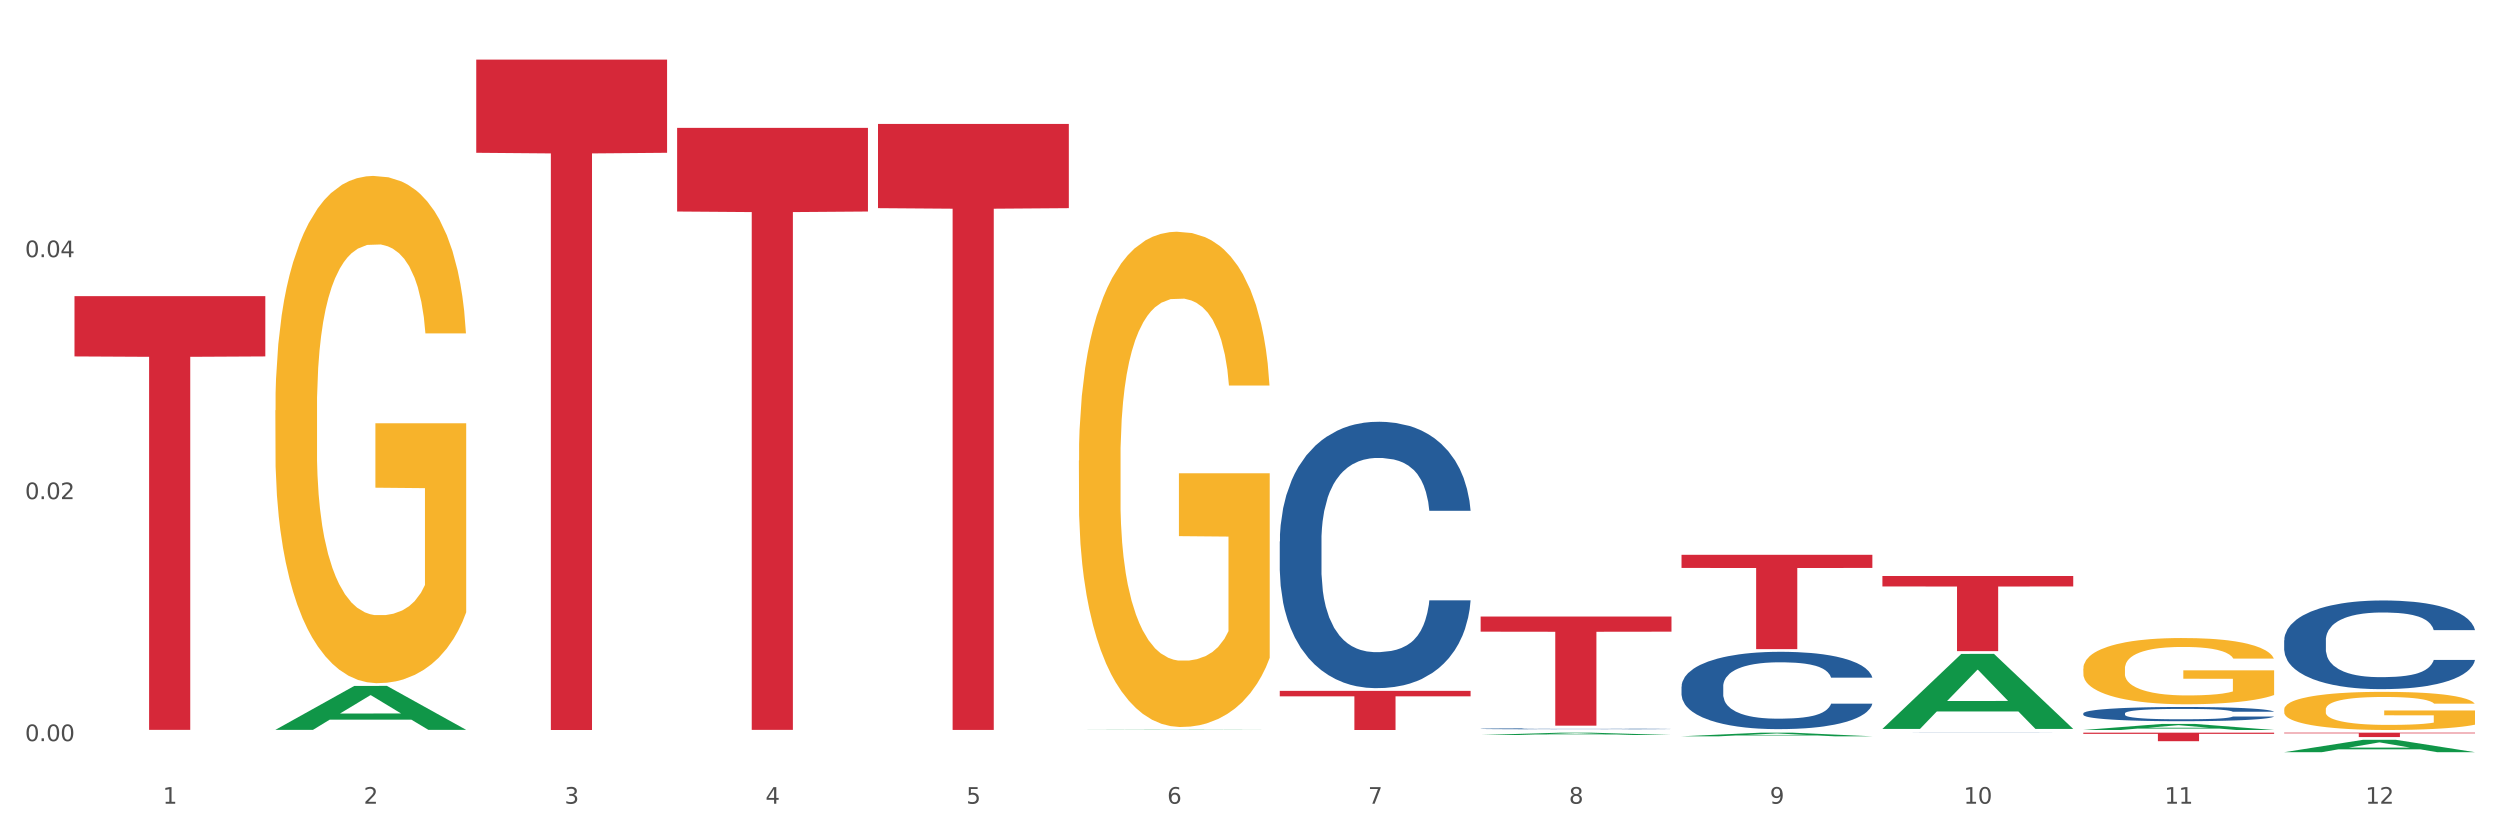 <?xml version="1.0" encoding="utf-8" standalone="no"?>
<!DOCTYPE svg PUBLIC "-//W3C//DTD SVG 1.1//EN"
  "http://www.w3.org/Graphics/SVG/1.1/DTD/svg11.dtd">
<svg xmlns:xlink="http://www.w3.org/1999/xlink" width="1080pt" height="360pt" viewBox="0 0 1080 360" xmlns="http://www.w3.org/2000/svg" version="1.1">
 <rect x="0" y="0" width="1080" height="360" fill="#333333" stroke="none"/>
 <defs>
  <style type="text/css">*{stroke-linejoin: round; stroke-linecap: butt}</style>
 </defs>
 <g id="figure_1">
  <g id="patch_1">
   <path d="M 0 360 
L 1080 360 
L 1080 0 
L 0 0 
z
" style="fill: #ffffff; stroke: #ffffff; stroke-linejoin: miter"/>
  </g>
  <g id="axes_1">
   <g id="matplotlib.axis_1">
    <g id="xtick_1">
     <g id="text_1">
      <!-- 1 -->
      <g style="fill: #4d4d4d" transform="translate(70.342 347.204) scale(0.096 -0.096)">
       <defs>
        <path id="DejaVuSans-31" d="M 794 531 
L 1825 531 
L 1825 4091 
L 703 3866 
L 703 4441 
L 1819 4666 
L 2450 4666 
L 2450 531 
L 3481 531 
L 3481 0 
L 794 0 
L 794 531 
z
" transform="scale(0.016)"/>
       </defs>
       <use xlink:href="#DejaVuSans-31"/>
      </g>
     </g>
    </g>
    <g id="xtick_2">
     <g id="text_2">
      <!-- 2 -->
      <g style="fill: #4d4d4d" transform="translate(157.122 347.204) scale(0.096 -0.096)">
       <defs>
        <path id="DejaVuSans-32" d="M 1228 531 
L 3431 531 
L 3431 0 
L 469 0 
L 469 531 
Q 828 903 1448 1529 
Q 2069 2156 2228 2338 
Q 2531 2678 2651 2914 
Q 2772 3150 2772 3378 
Q 2772 3750 2511 3984 
Q 2250 4219 1831 4219 
Q 1534 4219 1204 4116 
Q 875 4013 500 3803 
L 500 4441 
Q 881 4594 1212 4672 
Q 1544 4750 1819 4750 
Q 2544 4750 2975 4387 
Q 3406 4025 3406 3419 
Q 3406 3131 3298 2873 
Q 3191 2616 2906 2266 
Q 2828 2175 2409 1742 
Q 1991 1309 1228 531 
z
" transform="scale(0.016)"/>
       </defs>
       <use xlink:href="#DejaVuSans-32"/>
      </g>
     </g>
    </g>
    <g id="xtick_3">
     <g id="text_3">
      <!-- 3 -->
      <g style="fill: #4d4d4d" transform="translate(243.902 347.204) scale(0.096 -0.096)">
       <defs>
        <path id="DejaVuSans-33" d="M 2597 2516 
Q 3050 2419 3304 2112 
Q 3559 1806 3559 1356 
Q 3559 666 3084 287 
Q 2609 -91 1734 -91 
Q 1441 -91 1130 -33 
Q 819 25 488 141 
L 488 750 
Q 750 597 1062 519 
Q 1375 441 1716 441 
Q 2309 441 2620 675 
Q 2931 909 2931 1356 
Q 2931 1769 2642 2001 
Q 2353 2234 1838 2234 
L 1294 2234 
L 1294 2753 
L 1863 2753 
Q 2328 2753 2575 2939 
Q 2822 3125 2822 3475 
Q 2822 3834 2567 4026 
Q 2313 4219 1838 4219 
Q 1578 4219 1281 4162 
Q 984 4106 628 3988 
L 628 4550 
Q 988 4650 1302 4700 
Q 1616 4750 1894 4750 
Q 2613 4750 3031 4423 
Q 3450 4097 3450 3541 
Q 3450 3153 3228 2886 
Q 3006 2619 2597 2516 
z
" transform="scale(0.016)"/>
       </defs>
       <use xlink:href="#DejaVuSans-33"/>
      </g>
     </g>
    </g>
    <g id="xtick_4">
     <g id="text_4">
      <!-- 4 -->
      <g style="fill: #4d4d4d" transform="translate(330.683 347.204) scale(0.096 -0.096)">
       <defs>
        <path id="DejaVuSans-34" d="M 2419 4116 
L 825 1625 
L 2419 1625 
L 2419 4116 
z
M 2253 4666 
L 3047 4666 
L 3047 1625 
L 3713 1625 
L 3713 1100 
L 3047 1100 
L 3047 0 
L 2419 0 
L 2419 1100 
L 313 1100 
L 313 1709 
L 2253 4666 
z
" transform="scale(0.016)"/>
       </defs>
       <use xlink:href="#DejaVuSans-34"/>
      </g>
     </g>
    </g>
    <g id="xtick_5">
     <g id="text_5">
      <!-- 5 -->
      <g style="fill: #4d4d4d" transform="translate(417.463 347.204) scale(0.096 -0.096)">
       <defs>
        <path id="DejaVuSans-35" d="M 691 4666 
L 3169 4666 
L 3169 4134 
L 1269 4134 
L 1269 2991 
Q 1406 3038 1543 3061 
Q 1681 3084 1819 3084 
Q 2600 3084 3056 2656 
Q 3513 2228 3513 1497 
Q 3513 744 3044 326 
Q 2575 -91 1722 -91 
Q 1428 -91 1123 -41 
Q 819 9 494 109 
L 494 744 
Q 775 591 1075 516 
Q 1375 441 1709 441 
Q 2250 441 2565 725 
Q 2881 1009 2881 1497 
Q 2881 1984 2565 2268 
Q 2250 2553 1709 2553 
Q 1456 2553 1204 2497 
Q 953 2441 691 2322 
L 691 4666 
z
" transform="scale(0.016)"/>
       </defs>
       <use xlink:href="#DejaVuSans-35"/>
      </g>
     </g>
    </g>
    <g id="xtick_6">
     <g id="text_6">
      <!-- 6 -->
      <g style="fill: #4d4d4d" transform="translate(504.243 347.204) scale(0.096 -0.096)">
       <defs>
        <path id="DejaVuSans-36" d="M 2113 2584 
Q 1688 2584 1439 2293 
Q 1191 2003 1191 1497 
Q 1191 994 1439 701 
Q 1688 409 2113 409 
Q 2538 409 2786 701 
Q 3034 994 3034 1497 
Q 3034 2003 2786 2293 
Q 2538 2584 2113 2584 
z
M 3366 4563 
L 3366 3988 
Q 3128 4100 2886 4159 
Q 2644 4219 2406 4219 
Q 1781 4219 1451 3797 
Q 1122 3375 1075 2522 
Q 1259 2794 1537 2939 
Q 1816 3084 2150 3084 
Q 2853 3084 3261 2657 
Q 3669 2231 3669 1497 
Q 3669 778 3244 343 
Q 2819 -91 2113 -91 
Q 1303 -91 875 529 
Q 447 1150 447 2328 
Q 447 3434 972 4092 
Q 1497 4750 2381 4750 
Q 2619 4750 2861 4703 
Q 3103 4656 3366 4563 
z
" transform="scale(0.016)"/>
       </defs>
       <use xlink:href="#DejaVuSans-36"/>
      </g>
     </g>
    </g>
    <g id="xtick_7">
     <g id="text_7">
      <!-- 7 -->
      <g style="fill: #4d4d4d" transform="translate(591.024 347.204) scale(0.096 -0.096)">
       <defs>
        <path id="DejaVuSans-37" d="M 525 4666 
L 3525 4666 
L 3525 4397 
L 1831 0 
L 1172 0 
L 2766 4134 
L 525 4134 
L 525 4666 
z
" transform="scale(0.016)"/>
       </defs>
       <use xlink:href="#DejaVuSans-37"/>
      </g>
     </g>
    </g>
    <g id="xtick_8">
     <g id="text_8">
      <!-- 8 -->
      <g style="fill: #4d4d4d" transform="translate(677.804 347.204) scale(0.096 -0.096)">
       <defs>
        <path id="DejaVuSans-38" d="M 2034 2216 
Q 1584 2216 1326 1975 
Q 1069 1734 1069 1313 
Q 1069 891 1326 650 
Q 1584 409 2034 409 
Q 2484 409 2743 651 
Q 3003 894 3003 1313 
Q 3003 1734 2745 1975 
Q 2488 2216 2034 2216 
z
M 1403 2484 
Q 997 2584 770 2862 
Q 544 3141 544 3541 
Q 544 4100 942 4425 
Q 1341 4750 2034 4750 
Q 2731 4750 3128 4425 
Q 3525 4100 3525 3541 
Q 3525 3141 3298 2862 
Q 3072 2584 2669 2484 
Q 3125 2378 3379 2068 
Q 3634 1759 3634 1313 
Q 3634 634 3220 271 
Q 2806 -91 2034 -91 
Q 1263 -91 848 271 
Q 434 634 434 1313 
Q 434 1759 690 2068 
Q 947 2378 1403 2484 
z
M 1172 3481 
Q 1172 3119 1398 2916 
Q 1625 2713 2034 2713 
Q 2441 2713 2670 2916 
Q 2900 3119 2900 3481 
Q 2900 3844 2670 4047 
Q 2441 4250 2034 4250 
Q 1625 4250 1398 4047 
Q 1172 3844 1172 3481 
z
" transform="scale(0.016)"/>
       </defs>
       <use xlink:href="#DejaVuSans-38"/>
      </g>
     </g>
    </g>
    <g id="xtick_9">
     <g id="text_9">
      <!-- 9 -->
      <g style="fill: #4d4d4d" transform="translate(764.584 347.204) scale(0.096 -0.096)">
       <defs>
        <path id="DejaVuSans-39" d="M 703 97 
L 703 672 
Q 941 559 1184 500 
Q 1428 441 1663 441 
Q 2288 441 2617 861 
Q 2947 1281 2994 2138 
Q 2813 1869 2534 1725 
Q 2256 1581 1919 1581 
Q 1219 1581 811 2004 
Q 403 2428 403 3163 
Q 403 3881 828 4315 
Q 1253 4750 1959 4750 
Q 2769 4750 3195 4129 
Q 3622 3509 3622 2328 
Q 3622 1225 3098 567 
Q 2575 -91 1691 -91 
Q 1453 -91 1209 -44 
Q 966 3 703 97 
z
M 1959 2075 
Q 2384 2075 2632 2365 
Q 2881 2656 2881 3163 
Q 2881 3666 2632 3958 
Q 2384 4250 1959 4250 
Q 1534 4250 1286 3958 
Q 1038 3666 1038 3163 
Q 1038 2656 1286 2365 
Q 1534 2075 1959 2075 
z
" transform="scale(0.016)"/>
       </defs>
       <use xlink:href="#DejaVuSans-39"/>
      </g>
     </g>
    </g>
    <g id="xtick_10">
     <g id="text_10">
      <!-- 10 -->
      <g style="fill: #4d4d4d" transform="translate(848.311 347.204) scale(0.096 -0.096)">
       <defs>
        <path id="DejaVuSans-30" d="M 2034 4250 
Q 1547 4250 1301 3770 
Q 1056 3291 1056 2328 
Q 1056 1369 1301 889 
Q 1547 409 2034 409 
Q 2525 409 2770 889 
Q 3016 1369 3016 2328 
Q 3016 3291 2770 3770 
Q 2525 4250 2034 4250 
z
M 2034 4750 
Q 2819 4750 3233 4129 
Q 3647 3509 3647 2328 
Q 3647 1150 3233 529 
Q 2819 -91 2034 -91 
Q 1250 -91 836 529 
Q 422 1150 422 2328 
Q 422 3509 836 4129 
Q 1250 4750 2034 4750 
z
" transform="scale(0.016)"/>
       </defs>
       <use xlink:href="#DejaVuSans-31"/>
       <use xlink:href="#DejaVuSans-30" transform="translate(63.623 0)"/>
      </g>
     </g>
    </g>
    <g id="xtick_11">
     <g id="text_11">
      <!-- 11 -->
      <g style="fill: #4d4d4d" transform="translate(935.091 347.204) scale(0.096 -0.096)">
       <use xlink:href="#DejaVuSans-31"/>
       <use xlink:href="#DejaVuSans-31" transform="translate(63.623 0)"/>
      </g>
     </g>
    </g>
    <g id="xtick_12">
     <g id="text_12">
      <!-- 12 -->
      <g style="fill: #4d4d4d" transform="translate(1021.871 347.204) scale(0.096 -0.096)">
       <use xlink:href="#DejaVuSans-31"/>
       <use xlink:href="#DejaVuSans-32" transform="translate(63.623 0)"/>
      </g>
     </g>
    </g>
    <g id="xtick_13"/>
    <g id="xtick_14"/>
    <g id="xtick_15"/>
    <g id="xtick_16"/>
    <g id="xtick_17"/>
    <g id="xtick_18"/>
    <g id="xtick_19"/>
    <g id="xtick_20"/>
    <g id="xtick_21"/>
    <g id="xtick_22"/>
    <g id="xtick_23"/>
   </g>
   <g id="matplotlib.axis_2">
    <g id="ytick_1">
     <g id="text_13">
      <!-- 0.00 -->
      <g style="fill: #4d4d4d" transform="translate(10.8 320.169) scale(0.096 -0.096)">
       <defs>
        <path id="DejaVuSans-2e" d="M 684 794 
L 1344 794 
L 1344 0 
L 684 0 
L 684 794 
z
" transform="scale(0.016)"/>
       </defs>
       <use xlink:href="#DejaVuSans-30"/>
       <use xlink:href="#DejaVuSans-2e" transform="translate(63.623 0)"/>
       <use xlink:href="#DejaVuSans-30" transform="translate(95.41 0)"/>
       <use xlink:href="#DejaVuSans-30" transform="translate(159.033 0)"/>
      </g>
     </g>
    </g>
    <g id="ytick_2">
     <g id="text_14">
      <!-- 0.02 -->
      <g style="fill: #4d4d4d" transform="translate(10.8 215.633) scale(0.096 -0.096)">
       <use xlink:href="#DejaVuSans-30"/>
       <use xlink:href="#DejaVuSans-2e" transform="translate(63.623 0)"/>
       <use xlink:href="#DejaVuSans-30" transform="translate(95.41 0)"/>
       <use xlink:href="#DejaVuSans-32" transform="translate(159.033 0)"/>
      </g>
     </g>
    </g>
    <g id="ytick_3">
     <g id="text_15">
      <!-- 0.04 -->
      <g style="fill: #4d4d4d" transform="translate(10.8 111.097) scale(0.096 -0.096)">
       <use xlink:href="#DejaVuSans-30"/>
       <use xlink:href="#DejaVuSans-2e" transform="translate(63.623 0)"/>
       <use xlink:href="#DejaVuSans-30" transform="translate(95.41 0)"/>
       <use xlink:href="#DejaVuSans-34" transform="translate(159.033 0)"/>
      </g>
     </g>
    </g>
    <g id="ytick_4"/>
    <g id="ytick_5"/>
    <g id="ytick_6"/>
   </g>
   <g id="PolyCollection_1">
    <path d="M 118.955 315.272 
L 119.04 315.254 
L 153.037 296.322 
L 167.145 296.305 
L 201.397 315.308 
L 185.078 315.308 
L 177.684 310.883 
L 142.583 310.883 
L 142.328 310.954 
L 135.189 315.308 
L 118.955 315.308 
L 118.955 315.272 
L 147.002 308.242 
L 173.265 308.224 
L 160.261 300.355 
L 160.091 300.319 
L 159.921 300.373 
L 146.917 308.224 
L 147.002 308.242 
L 118.955 315.272 
z
" clip-path="url(#p15eec2cae2)" style="fill: #109648"/>
    <path d="M 379.296 53.539 
L 461.738 53.539 
L 461.738 89.921 
L 429.308 90.167 
L 429.308 315.344 
L 411.531 315.344 
L 411.531 90.167 
L 379.296 89.921 
L 379.296 53.784 
L 379.296 53.539 
z
" clip-path="url(#p15eec2cae2)" style="fill: #d62839"/>
    <path d="M 292.516 55.236 
L 374.957 55.236 
L 374.957 91.378 
L 342.528 91.622 
L 342.528 315.314 
L 324.75 315.314 
L 324.75 91.622 
L 292.516 91.378 
L 292.516 55.48 
L 292.516 55.236 
z
" clip-path="url(#p15eec2cae2)" style="fill: #d62839"/>
    <path d="M 205.736 25.759 
L 288.177 25.759 
L 288.177 66.004 
L 255.747 66.276 
L 255.747 315.359 
L 237.97 315.359 
L 237.97 66.276 
L 205.736 66.004 
L 205.736 26.031 
L 205.736 25.759 
z
" clip-path="url(#p15eec2cae2)" style="fill: #d62839"/>
    <path d="M 32.175 127.937 
L 114.616 127.937 
L 114.616 153.975 
L 82.187 154.151 
L 82.187 315.306 
L 64.409 315.306 
L 64.409 154.151 
L 32.175 153.975 
L 32.175 128.113 
L 32.175 127.937 
z
" clip-path="url(#p15eec2cae2)" style="fill: #d62839"/>
    <path d="M 726.418 239.687 
L 808.859 239.687 
L 808.859 245.347 
L 776.429 245.385 
L 776.429 280.414 
L 758.652 280.414 
L 758.652 245.385 
L 726.418 245.347 
L 726.418 239.726 
L 726.418 239.687 
z
" clip-path="url(#p15eec2cae2)" style="fill: #d62839"/>
    <path d="M 813.198 248.84 
L 895.639 248.84 
L 895.639 253.35 
L 863.21 253.381 
L 863.21 281.299 
L 845.432 281.299 
L 845.432 253.381 
L 813.198 253.35 
L 813.198 248.87 
L 813.198 248.84 
z
" clip-path="url(#p15eec2cae2)" style="fill: #d62839"/>
    <path d="M 899.978 316.522 
L 982.42 316.522 
L 982.42 317.033 
L 949.99 317.036 
L 949.99 320.196 
L 932.213 320.196 
L 932.213 317.036 
L 899.978 317.033 
L 899.978 316.525 
L 899.978 316.522 
z
" clip-path="url(#p15eec2cae2)" style="fill: #d62839"/>
    <path d="M 986.759 316.522 
L 1069.2 316.522 
L 1069.2 316.786 
L 1036.77 316.788 
L 1036.77 318.422 
L 1018.993 318.422 
L 1018.993 316.788 
L 986.759 316.786 
L 986.759 316.524 
L 986.759 316.522 
z
" clip-path="url(#p15eec2cae2)" style="fill: #d62839"/>
    <path d="M 986.759 306.494 
L 986.856 306.479 
L 986.856 305.937 
L 987.051 305.47 
L 988.024 304.341 
L 989.484 303.408 
L 990.555 302.911 
L 991.625 302.505 
L 992.891 302.099 
L 994.448 301.677 
L 997.271 301.06 
L 999.023 300.744 
L 1001.164 300.413 
L 1005.057 299.931 
L 1007.88 299.66 
L 1010.8 299.434 
L 1015.569 299.164 
L 1018.684 299.043 
L 1021.993 298.953 
L 1025.984 298.893 
L 1029.001 298.878 
L 1035.62 298.923 
L 1041.265 299.058 
L 1043.991 299.164 
L 1047.495 299.344 
L 1049.344 299.465 
L 1052.361 299.705 
L 1055.476 300.021 
L 1057.617 300.292 
L 1060.829 300.804 
L 1063.263 301.316 
L 1065.501 301.948 
L 1066.669 302.385 
L 1067.545 302.791 
L 1068.324 303.258 
L 1069.103 303.995 
L 1051.583 303.995 
L 1050.901 303.468 
L 1049.831 302.972 
L 1048.273 302.49 
L 1046.911 302.189 
L 1044.575 301.813 
L 1042.433 301.572 
L 1040.195 301.391 
L 1037.469 301.241 
L 1035.328 301.165 
L 1032.311 301.105 
L 1026.373 301.12 
L 1022.383 301.241 
L 1019.657 301.391 
L 1017.905 301.527 
L 1016.348 301.677 
L 1014.596 301.888 
L 1012.552 302.204 
L 1011.092 302.49 
L 1009.632 302.851 
L 1008.464 303.212 
L 1007.393 303.634 
L 1006.517 304.085 
L 1005.836 304.552 
L 1005.252 305.124 
L 1004.765 306.072 
L 1004.765 308.134 
L 1004.96 308.601 
L 1005.447 309.218 
L 1006.031 309.685 
L 1007.004 310.241 
L 1007.88 310.618 
L 1009.535 311.16 
L 1011.384 311.611 
L 1012.844 311.897 
L 1014.304 312.138 
L 1016.835 312.469 
L 1019.657 312.74 
L 1022.091 312.906 
L 1025.4 313.056 
L 1027.639 313.116 
L 1029.585 313.146 
L 1034.355 313.146 
L 1037.761 313.101 
L 1041.557 312.996 
L 1044.477 312.86 
L 1046.911 312.695 
L 1049.636 312.424 
L 1051.388 312.168 
L 1051.388 309.022 
L 1029.975 309.007 
L 1029.975 306.915 
L 1069.2 306.915 
L 1069.2 313.056 
L 1067.545 313.372 
L 1065.696 313.658 
L 1063.749 313.914 
L 1060.829 314.23 
L 1057.325 314.531 
L 1054.211 314.742 
L 1050.901 314.923 
L 1047.008 315.088 
L 1041.947 315.239 
L 1038.832 315.299 
L 1034.939 315.344 
L 1030.364 315.359 
L 1026.373 315.329 
L 1022.48 315.254 
L 1018.392 315.118 
L 1014.401 314.923 
L 1011.384 314.727 
L 1008.367 314.486 
L 1005.155 314.17 
L 1002.624 313.869 
L 1000.677 313.598 
L 998.536 313.252 
L 996.2 312.8 
L 994.448 312.394 
L 992.891 311.972 
L 991.236 311.431 
L 990.068 310.964 
L 988.9 310.377 
L 988.219 309.94 
L 987.44 309.263 
L 986.856 308.315 
L 986.759 306.494 
z
" clip-path="url(#p15eec2cae2)" style="fill: #f7b32b"/>
    <path d="M 899.978 288.853 
L 900.076 288.827 
L 900.076 287.886 
L 900.27 287.076 
L 901.244 285.115 
L 902.704 283.495 
L 903.774 282.632 
L 904.845 281.926 
L 906.11 281.221 
L 907.668 280.489 
L 910.49 279.417 
L 912.242 278.868 
L 914.384 278.293 
L 918.277 277.456 
L 921.1 276.986 
L 924.02 276.594 
L 928.789 276.123 
L 931.904 275.914 
L 935.213 275.757 
L 939.204 275.653 
L 942.221 275.627 
L 948.84 275.705 
L 954.485 275.94 
L 957.21 276.123 
L 960.714 276.437 
L 962.564 276.646 
L 965.581 277.064 
L 968.696 277.613 
L 970.837 278.084 
L 974.049 278.973 
L 976.482 279.861 
L 978.721 280.959 
L 979.889 281.717 
L 980.765 282.423 
L 981.544 283.233 
L 982.322 284.514 
L 964.802 284.514 
L 964.121 283.599 
L 963.05 282.737 
L 961.493 281.9 
L 960.13 281.377 
L 957.794 280.724 
L 955.653 280.306 
L 953.414 279.992 
L 950.689 279.731 
L 948.548 279.6 
L 945.53 279.495 
L 939.593 279.521 
L 935.602 279.731 
L 932.877 279.992 
L 931.125 280.227 
L 929.568 280.489 
L 927.816 280.855 
L 925.772 281.404 
L 924.312 281.9 
L 922.852 282.528 
L 921.684 283.155 
L 920.613 283.887 
L 919.737 284.671 
L 919.056 285.481 
L 918.472 286.475 
L 917.985 288.121 
L 917.985 291.703 
L 918.18 292.513 
L 918.666 293.585 
L 919.25 294.395 
L 920.224 295.362 
L 921.1 296.016 
L 922.754 296.957 
L 924.604 297.741 
L 926.064 298.237 
L 927.524 298.656 
L 930.054 299.231 
L 932.877 299.701 
L 935.31 299.989 
L 938.62 300.25 
L 940.858 300.355 
L 942.805 300.407 
L 947.574 300.407 
L 950.981 300.329 
L 954.777 300.146 
L 957.697 299.91 
L 960.13 299.623 
L 962.856 299.152 
L 964.608 298.708 
L 964.608 293.245 
L 943.194 293.219 
L 943.194 289.585 
L 982.42 289.585 
L 982.42 300.25 
L 980.765 300.799 
L 978.916 301.296 
L 976.969 301.74 
L 974.049 302.289 
L 970.545 302.812 
L 967.43 303.178 
L 964.121 303.491 
L 960.228 303.779 
L 955.166 304.04 
L 952.052 304.145 
L 948.158 304.223 
L 943.584 304.249 
L 939.593 304.197 
L 935.7 304.066 
L 931.612 303.831 
L 927.621 303.491 
L 924.604 303.152 
L 921.586 302.733 
L 918.374 302.184 
L 915.844 301.662 
L 913.897 301.191 
L 911.756 300.59 
L 909.42 299.806 
L 907.668 299.1 
L 906.11 298.368 
L 904.456 297.427 
L 903.288 296.617 
L 902.12 295.597 
L 901.438 294.839 
L 900.66 293.663 
L 900.076 292.016 
L 899.978 288.853 
z
" clip-path="url(#p15eec2cae2)" style="fill: #f7b32b"/>
    <path d="M 466.077 198.976 
L 466.174 198.781 
L 466.174 191.746 
L 466.369 185.688 
L 467.342 171.032 
L 468.802 158.916 
L 469.873 152.467 
L 470.943 147.191 
L 472.209 141.915 
L 473.766 136.443 
L 476.589 128.431 
L 478.341 124.327 
L 480.482 120.028 
L 484.375 113.775 
L 487.198 110.257 
L 490.118 107.326 
L 494.887 103.809 
L 498.002 102.245 
L 501.311 101.073 
L 505.302 100.291 
L 508.319 100.096 
L 514.938 100.682 
L 520.583 102.441 
L 523.309 103.809 
L 526.813 106.154 
L 528.662 107.717 
L 531.679 110.844 
L 534.794 114.947 
L 536.935 118.465 
L 540.147 125.109 
L 542.581 131.753 
L 544.819 139.961 
L 545.987 145.628 
L 546.863 150.904 
L 547.642 156.962 
L 548.421 166.537 
L 530.901 166.537 
L 530.219 159.697 
L 529.149 153.249 
L 527.591 146.995 
L 526.229 143.087 
L 523.893 138.202 
L 521.751 135.075 
L 519.513 132.73 
L 516.787 130.776 
L 514.646 129.799 
L 511.629 129.017 
L 505.691 129.213 
L 501.701 130.776 
L 498.975 132.73 
L 497.223 134.489 
L 495.666 136.443 
L 493.914 139.179 
L 491.87 143.283 
L 490.41 146.995 
L 488.95 151.685 
L 487.782 156.375 
L 486.711 161.847 
L 485.835 167.71 
L 485.154 173.767 
L 484.57 181.193 
L 484.083 193.504 
L 484.083 220.276 
L 484.278 226.334 
L 484.765 234.346 
L 485.349 240.404 
L 486.322 247.634 
L 487.198 252.52 
L 488.853 259.555 
L 490.702 265.417 
L 492.162 269.13 
L 493.622 272.257 
L 496.153 276.556 
L 498.975 280.073 
L 501.409 282.223 
L 504.718 284.177 
L 506.957 284.959 
L 508.903 285.35 
L 513.673 285.35 
L 517.079 284.763 
L 520.875 283.395 
L 523.795 281.637 
L 526.229 279.487 
L 528.954 275.97 
L 530.706 272.648 
L 530.706 231.806 
L 509.293 231.61 
L 509.293 204.448 
L 548.518 204.448 
L 548.518 284.177 
L 546.863 288.281 
L 545.014 291.994 
L 543.067 295.316 
L 540.147 299.42 
L 536.643 303.328 
L 533.529 306.064 
L 530.219 308.409 
L 526.326 310.558 
L 521.265 312.512 
L 518.15 313.294 
L 514.257 313.88 
L 509.682 314.076 
L 505.691 313.685 
L 501.798 312.708 
L 497.71 310.949 
L 493.719 308.409 
L 490.702 305.868 
L 487.685 302.742 
L 484.473 298.638 
L 481.942 294.73 
L 479.995 291.212 
L 477.854 286.718 
L 475.518 280.855 
L 473.766 275.579 
L 472.209 270.107 
L 470.554 263.072 
L 469.386 257.014 
L 468.218 249.393 
L 467.537 243.726 
L 466.758 234.932 
L 466.174 222.621 
L 466.077 198.976 
z
" clip-path="url(#p15eec2cae2)" style="fill: #f7b32b"/>
    <path d="M 552.857 298.454 
L 635.298 298.454 
L 635.298 300.803 
L 602.869 300.819 
L 602.869 315.359 
L 585.091 315.359 
L 585.091 300.819 
L 552.857 300.803 
L 552.857 298.47 
L 552.857 298.454 
z
" clip-path="url(#p15eec2cae2)" style="fill: #d62839"/>
    <path d="M 639.637 266.331 
L 722.079 266.331 
L 722.079 272.883 
L 689.649 272.927 
L 689.649 313.477 
L 671.872 313.477 
L 671.872 272.927 
L 639.637 272.883 
L 639.637 266.376 
L 639.637 266.331 
z
" clip-path="url(#p15eec2cae2)" style="fill: #d62839"/>
    <path d="M 466.077 315.359 
L 466.162 315.359 
L 500.158 315.239 
L 514.267 315.239 
L 548.518 315.359 
L 532.2 315.359 
L 524.805 315.331 
L 489.704 315.331 
L 489.449 315.331 
L 482.31 315.359 
L 466.077 315.359 
L 466.077 315.359 
L 494.124 315.314 
L 520.386 315.314 
L 507.382 315.264 
L 507.212 315.264 
L 507.042 315.265 
L 494.039 315.314 
L 494.124 315.314 
L 466.077 315.359 
z
" clip-path="url(#p15eec2cae2)" style="fill: #109648"/>
    <path d="M 639.637 317.526 
L 639.722 317.525 
L 673.719 316.523 
L 687.827 316.522 
L 722.079 317.527 
L 705.76 317.527 
L 698.366 317.293 
L 663.265 317.293 
L 663.01 317.297 
L 655.871 317.527 
L 639.637 317.527 
L 639.637 317.526 
L 667.684 317.154 
L 693.947 317.153 
L 680.943 316.736 
L 680.773 316.734 
L 680.603 316.737 
L 667.599 317.153 
L 667.684 317.154 
L 639.637 317.526 
z
" clip-path="url(#p15eec2cae2)" style="fill: #109648"/>
    <path d="M 726.418 318.082 
L 726.503 318.081 
L 760.499 316.524 
L 774.608 316.522 
L 808.859 318.085 
L 792.541 318.085 
L 785.146 317.721 
L 750.045 317.721 
L 749.79 317.727 
L 742.651 318.085 
L 726.418 318.085 
L 726.418 318.082 
L 754.465 317.504 
L 780.727 317.502 
L 767.723 316.855 
L 767.553 316.852 
L 767.383 316.857 
L 754.38 317.502 
L 754.465 317.504 
L 726.418 318.082 
z
" clip-path="url(#p15eec2cae2)" style="fill: #109648"/>
    <path d="M 813.198 314.843 
L 813.283 314.813 
L 847.279 282.492 
L 861.388 282.462 
L 895.639 314.904 
L 879.321 314.904 
L 871.927 307.35 
L 836.826 307.35 
L 836.571 307.471 
L 829.431 314.904 
L 813.198 314.904 
L 813.198 314.843 
L 841.245 302.841 
L 867.507 302.811 
L 854.504 289.377 
L 854.334 289.316 
L 854.164 289.407 
L 841.16 302.811 
L 841.245 302.841 
L 813.198 314.843 
z
" clip-path="url(#p15eec2cae2)" style="fill: #109648"/>
    <path d="M 899.978 315.354 
L 900.063 315.352 
L 934.06 312.729 
L 948.168 312.727 
L 982.42 315.359 
L 966.101 315.359 
L 958.707 314.746 
L 923.606 314.746 
L 923.351 314.756 
L 916.212 315.359 
L 899.978 315.359 
L 899.978 315.354 
L 928.025 314.38 
L 954.288 314.378 
L 941.284 313.288 
L 941.114 313.283 
L 940.944 313.29 
L 927.94 314.378 
L 928.025 314.38 
L 899.978 315.354 
z
" clip-path="url(#p15eec2cae2)" style="fill: #109648"/>
    <path d="M 899.978 308.176 
L 900.076 308.171 
L 900.076 308.014 
L 900.368 307.8 
L 901.44 307.407 
L 902.804 307.109 
L 905.143 306.761 
L 906.41 306.615 
L 908.067 306.452 
L 911.477 306.188 
L 915.375 305.963 
L 918.104 305.839 
L 920.15 305.761 
L 924.73 305.62 
L 927.361 305.559 
L 930.09 305.508 
L 932.429 305.474 
L 936.327 305.435 
L 939.445 305.418 
L 943.051 305.413 
L 946.071 305.418 
L 950.067 305.441 
L 955.914 305.508 
L 958.155 305.547 
L 961.176 305.615 
L 964.294 305.705 
L 966.828 305.795 
L 969.751 305.924 
L 972.772 306.092 
L 975.696 306.306 
L 977.742 306.502 
L 979.399 306.71 
L 980.86 306.963 
L 981.932 307.238 
L 982.42 307.469 
L 964.587 307.469 
L 964.099 307.261 
L 963.125 307.036 
L 962.15 306.884 
L 961.078 306.761 
L 959.422 306.62 
L 957.96 306.53 
L 955.524 306.424 
L 953.283 306.356 
L 951.431 306.317 
L 949.19 306.283 
L 944.415 306.25 
L 941.004 306.25 
L 938.86 306.261 
L 936.229 306.289 
L 933.988 306.328 
L 931.357 306.396 
L 929.31 306.469 
L 927.264 306.564 
L 926.095 306.632 
L 924.34 306.755 
L 923.171 306.856 
L 921.612 307.03 
L 920.735 307.154 
L 919.176 307.474 
L 918.494 307.71 
L 918.201 307.873 
L 918.006 308.053 
L 918.006 308.929 
L 918.591 309.322 
L 919.078 309.491 
L 919.858 309.682 
L 921.32 309.929 
L 923.463 310.171 
L 925.705 310.345 
L 927.556 310.452 
L 929.31 310.53 
L 931.064 310.592 
L 933.208 310.648 
L 934.962 310.682 
L 937.593 310.716 
L 940.712 310.732 
L 943.148 310.732 
L 948.118 310.704 
L 950.359 310.676 
L 952.503 310.637 
L 954.842 310.575 
L 956.693 310.508 
L 957.765 310.457 
L 959.519 310.35 
L 960.884 310.238 
L 962.053 310.109 
L 962.833 309.997 
L 963.71 309.828 
L 964.392 309.637 
L 964.587 309.536 
L 982.42 309.536 
L 982.03 309.738 
L 981.348 309.935 
L 979.983 310.199 
L 978.912 310.35 
L 977.255 310.536 
L 975.501 310.693 
L 973.065 310.867 
L 970.823 310.996 
L 968.485 311.109 
L 965.951 311.21 
L 961.371 311.35 
L 959.714 311.39 
L 956.206 311.457 
L 953.477 311.496 
L 949.482 311.536 
L 945.389 311.558 
L 941.102 311.564 
L 937.301 311.553 
L 933.111 311.519 
L 930.48 311.485 
L 927.556 311.435 
L 924.146 311.356 
L 920.93 311.261 
L 917.909 311.148 
L 915.083 311.019 
L 912.452 310.873 
L 909.041 310.631 
L 906.507 310.395 
L 904.656 310.176 
L 903.389 309.991 
L 902.122 309.755 
L 901.44 309.592 
L 900.368 309.199 
L 899.978 308.834 
L 899.978 308.176 
z
" clip-path="url(#p15eec2cae2)" style="fill: #255c99"/>
    <path d="M 813.198 316.538 
L 813.295 316.538 
L 813.295 316.537 
L 813.588 316.536 
L 814.66 316.534 
L 816.024 316.532 
L 818.363 316.53 
L 819.63 316.529 
L 821.286 316.528 
L 824.697 316.527 
L 828.595 316.525 
L 831.323 316.525 
L 833.37 316.524 
L 837.95 316.523 
L 840.581 316.523 
L 843.31 316.523 
L 845.648 316.522 
L 849.546 316.522 
L 852.665 316.522 
L 856.27 316.522 
L 859.291 316.522 
L 863.286 316.522 
L 869.133 316.523 
L 871.375 316.523 
L 874.396 316.523 
L 877.514 316.524 
L 880.048 316.524 
L 882.971 316.525 
L 885.992 316.526 
L 888.915 316.527 
L 890.962 316.528 
L 892.618 316.53 
L 894.08 316.531 
L 895.152 316.533 
L 895.639 316.534 
L 877.806 316.534 
L 877.319 316.533 
L 876.345 316.532 
L 875.37 316.531 
L 874.298 316.53 
L 872.642 316.529 
L 871.18 316.529 
L 868.744 316.528 
L 866.502 316.528 
L 864.651 316.527 
L 862.409 316.527 
L 857.634 316.527 
L 854.224 316.527 
L 852.08 316.527 
L 849.449 316.527 
L 847.207 316.527 
L 844.576 316.528 
L 842.53 316.528 
L 840.484 316.529 
L 839.314 316.529 
L 837.56 316.53 
L 836.391 316.531 
L 834.832 316.532 
L 833.955 316.532 
L 832.395 316.534 
L 831.713 316.536 
L 831.421 316.536 
L 831.226 316.538 
L 831.226 316.543 
L 831.811 316.545 
L 832.298 316.546 
L 833.077 316.547 
L 834.539 316.549 
L 836.683 316.55 
L 838.924 316.551 
L 840.776 316.552 
L 842.53 316.552 
L 844.284 316.552 
L 846.428 316.553 
L 848.182 316.553 
L 850.813 316.553 
L 853.931 316.553 
L 856.368 316.553 
L 861.338 316.553 
L 863.579 316.553 
L 865.723 316.553 
L 868.061 316.552 
L 869.913 316.552 
L 870.985 316.552 
L 872.739 316.551 
L 874.103 316.55 
L 875.273 316.55 
L 876.052 316.549 
L 876.929 316.548 
L 877.611 316.547 
L 877.806 316.546 
L 895.639 316.546 
L 895.25 316.547 
L 894.567 316.549 
L 893.203 316.55 
L 892.131 316.551 
L 890.475 316.552 
L 888.72 316.553 
L 886.284 316.554 
L 884.043 316.555 
L 881.704 316.555 
L 879.171 316.556 
L 874.59 316.557 
L 872.934 316.557 
L 869.426 316.558 
L 866.697 316.558 
L 862.702 316.558 
L 858.609 316.558 
L 854.321 316.558 
L 850.521 316.558 
L 846.33 316.558 
L 843.699 316.558 
L 840.776 316.557 
L 837.365 316.557 
L 834.149 316.556 
L 831.129 316.556 
L 828.303 316.555 
L 825.671 316.554 
L 822.261 316.553 
L 819.727 316.551 
L 817.876 316.55 
L 816.609 316.549 
L 815.342 316.548 
L 814.66 316.547 
L 813.588 316.544 
L 813.198 316.542 
L 813.198 316.538 
z
" clip-path="url(#p15eec2cae2)" style="fill: #255c99"/>
    <path d="M 726.418 296.589 
L 726.515 296.558 
L 726.515 295.704 
L 726.807 294.545 
L 727.879 292.409 
L 729.244 290.792 
L 731.582 288.9 
L 732.849 288.107 
L 734.506 287.222 
L 737.917 285.788 
L 741.815 284.567 
L 744.543 283.896 
L 746.589 283.469 
L 751.17 282.706 
L 753.801 282.37 
L 756.529 282.096 
L 758.868 281.913 
L 762.766 281.699 
L 765.884 281.608 
L 769.49 281.577 
L 772.511 281.608 
L 776.506 281.73 
L 782.353 282.096 
L 784.594 282.309 
L 787.615 282.676 
L 790.734 283.164 
L 793.267 283.652 
L 796.191 284.354 
L 799.212 285.269 
L 802.135 286.428 
L 804.181 287.496 
L 805.838 288.625 
L 807.3 289.998 
L 808.372 291.493 
L 808.859 292.744 
L 791.026 292.744 
L 790.539 291.616 
L 789.564 290.395 
L 788.59 289.571 
L 787.518 288.9 
L 785.861 288.137 
L 784.399 287.649 
L 781.963 287.069 
L 779.722 286.703 
L 777.87 286.49 
L 775.629 286.306 
L 770.854 286.123 
L 767.443 286.123 
L 765.3 286.184 
L 762.668 286.337 
L 760.427 286.551 
L 757.796 286.917 
L 755.75 287.313 
L 753.703 287.832 
L 752.534 288.198 
L 750.78 288.869 
L 749.61 289.419 
L 748.051 290.365 
L 747.174 291.036 
L 745.615 292.775 
L 744.933 294.056 
L 744.641 294.941 
L 744.446 295.918 
L 744.446 300.678 
L 745.03 302.813 
L 745.518 303.729 
L 746.297 304.766 
L 747.759 306.109 
L 749.903 307.421 
L 752.144 308.367 
L 753.996 308.946 
L 755.75 309.373 
L 757.504 309.709 
L 759.648 310.014 
L 761.402 310.197 
L 764.033 310.38 
L 767.151 310.472 
L 769.587 310.472 
L 774.557 310.319 
L 776.798 310.167 
L 778.942 309.953 
L 781.281 309.618 
L 783.133 309.251 
L 784.205 308.977 
L 785.959 308.397 
L 787.323 307.787 
L 788.492 307.085 
L 789.272 306.475 
L 790.149 305.559 
L 790.831 304.522 
L 791.026 303.973 
L 808.859 303.973 
L 808.469 305.071 
L 807.787 306.139 
L 806.423 307.573 
L 805.351 308.397 
L 803.694 309.404 
L 801.94 310.258 
L 799.504 311.204 
L 797.263 311.906 
L 794.924 312.516 
L 792.39 313.065 
L 787.81 313.828 
L 786.154 314.042 
L 782.645 314.408 
L 779.917 314.621 
L 775.921 314.835 
L 771.829 314.957 
L 767.541 314.988 
L 763.74 314.927 
L 759.55 314.744 
L 756.919 314.56 
L 753.996 314.286 
L 750.585 313.859 
L 747.369 313.34 
L 744.348 312.73 
L 741.522 312.028 
L 738.891 311.235 
L 735.48 309.923 
L 732.947 308.641 
L 731.095 307.451 
L 729.828 306.444 
L 728.562 305.163 
L 727.879 304.278 
L 726.807 302.142 
L 726.418 300.159 
L 726.418 296.589 
z
" clip-path="url(#p15eec2cae2)" style="fill: #255c99"/>
    <path d="M 639.637 314.83 
L 639.735 314.83 
L 639.735 314.819 
L 640.027 314.804 
L 641.099 314.777 
L 642.463 314.757 
L 644.802 314.733 
L 646.069 314.723 
L 647.726 314.712 
L 651.136 314.693 
L 655.034 314.678 
L 657.763 314.669 
L 659.809 314.664 
L 664.389 314.654 
L 667.02 314.65 
L 669.749 314.647 
L 672.088 314.644 
L 675.986 314.642 
L 679.104 314.64 
L 682.71 314.64 
L 685.73 314.64 
L 689.726 314.642 
L 695.573 314.647 
L 697.814 314.649 
L 700.835 314.654 
L 703.953 314.66 
L 706.487 314.666 
L 709.41 314.675 
L 712.431 314.687 
L 715.355 314.702 
L 717.401 314.715 
L 719.058 314.729 
L 720.519 314.747 
L 721.591 314.766 
L 722.079 314.781 
L 704.246 314.781 
L 703.758 314.767 
L 702.784 314.752 
L 701.809 314.741 
L 700.737 314.733 
L 699.081 314.723 
L 697.619 314.717 
L 695.183 314.71 
L 692.942 314.705 
L 691.09 314.702 
L 688.849 314.7 
L 684.074 314.698 
L 680.663 314.698 
L 678.519 314.698 
L 675.888 314.7 
L 673.647 314.703 
L 671.016 314.708 
L 668.969 314.713 
L 666.923 314.719 
L 665.754 314.724 
L 663.999 314.732 
L 662.83 314.739 
L 661.271 314.751 
L 660.394 314.76 
L 658.835 314.782 
L 658.153 314.798 
L 657.86 314.809 
L 657.665 314.822 
L 657.665 314.882 
L 658.25 314.909 
L 658.737 314.921 
L 659.517 314.934 
L 660.979 314.951 
L 663.122 314.967 
L 665.364 314.979 
L 667.215 314.987 
L 668.969 314.992 
L 670.723 314.996 
L 672.867 315 
L 674.621 315.002 
L 677.252 315.005 
L 680.371 315.006 
L 682.807 315.006 
L 687.777 315.004 
L 690.018 315.002 
L 692.162 314.999 
L 694.501 314.995 
L 696.352 314.991 
L 697.424 314.987 
L 699.178 314.98 
L 700.543 314.972 
L 701.712 314.963 
L 702.492 314.955 
L 703.369 314.944 
L 704.051 314.931 
L 704.246 314.924 
L 722.079 314.924 
L 721.689 314.938 
L 721.007 314.951 
L 719.642 314.969 
L 718.571 314.98 
L 716.914 314.992 
L 715.16 315.003 
L 712.724 315.015 
L 710.482 315.024 
L 708.144 315.032 
L 705.61 315.039 
L 701.03 315.048 
L 699.373 315.051 
L 695.865 315.056 
L 693.136 315.059 
L 689.141 315.061 
L 685.048 315.063 
L 680.761 315.063 
L 676.96 315.062 
L 672.77 315.06 
L 670.139 315.058 
L 667.215 315.054 
L 663.805 315.049 
L 660.589 315.042 
L 657.568 315.035 
L 654.742 315.026 
L 652.111 315.016 
L 648.7 314.999 
L 646.166 314.983 
L 644.315 314.968 
L 643.048 314.955 
L 641.781 314.939 
L 641.099 314.928 
L 640.027 314.9 
L 639.637 314.875 
L 639.637 314.83 
z
" clip-path="url(#p15eec2cae2)" style="fill: #255c99"/>
    <path d="M 986.759 324.939 
L 986.844 324.934 
L 1020.84 319.59 
L 1034.949 319.585 
L 1069.2 324.95 
L 1052.882 324.95 
L 1045.487 323.7 
L 1010.386 323.7 
L 1010.131 323.72 
L 1002.992 324.95 
L 986.759 324.95 
L 986.759 324.939 
L 1014.806 322.955 
L 1041.068 322.95 
L 1028.064 320.728 
L 1027.894 320.718 
L 1027.724 320.733 
L 1014.721 322.95 
L 1014.806 322.955 
L 986.759 324.939 
z
" clip-path="url(#p15eec2cae2)" style="fill: #109648"/>
    <path d="M 118.955 177.26 
L 119.053 177.06 
L 119.053 169.855 
L 119.247 163.651 
L 120.221 148.64 
L 121.681 136.232 
L 122.751 129.627 
L 123.822 124.224 
L 125.087 118.82 
L 126.645 113.216 
L 129.467 105.01 
L 131.219 100.807 
L 133.361 96.404 
L 137.254 90 
L 140.077 86.397 
L 142.997 83.395 
L 147.766 79.793 
L 150.881 78.192 
L 154.19 76.991 
L 158.181 76.19 
L 161.198 75.99 
L 167.817 76.591 
L 173.462 78.392 
L 176.187 79.793 
L 179.691 82.195 
L 181.541 83.796 
L 184.558 86.998 
L 187.673 91.201 
L 189.814 94.803 
L 193.026 101.608 
L 195.459 108.413 
L 197.698 116.818 
L 198.866 122.622 
L 199.742 128.026 
L 200.521 134.23 
L 201.299 144.037 
L 183.779 144.037 
L 183.098 137.032 
L 182.027 130.428 
L 180.47 124.023 
L 179.107 120.021 
L 176.771 115.017 
L 174.63 111.815 
L 172.391 109.413 
L 169.666 107.412 
L 167.525 106.411 
L 164.507 105.611 
L 158.57 105.811 
L 154.579 107.412 
L 151.854 109.413 
L 150.102 111.215 
L 148.545 113.216 
L 146.793 116.018 
L 144.749 120.221 
L 143.289 124.023 
L 141.829 128.827 
L 140.661 133.63 
L 139.59 139.234 
L 138.714 145.238 
L 138.033 151.442 
L 137.449 159.048 
L 136.962 171.656 
L 136.962 199.075 
L 137.157 205.28 
L 137.643 213.485 
L 138.227 219.689 
L 139.201 227.095 
L 140.077 232.098 
L 141.731 239.303 
L 143.581 245.307 
L 145.041 249.11 
L 146.501 252.312 
L 149.031 256.715 
L 151.854 260.318 
L 154.287 262.519 
L 157.597 264.52 
L 159.835 265.321 
L 161.782 265.721 
L 166.551 265.721 
L 169.958 265.121 
L 173.754 263.72 
L 176.674 261.919 
L 179.107 259.717 
L 181.833 256.115 
L 183.585 252.712 
L 183.585 210.883 
L 162.171 210.683 
L 162.171 182.864 
L 201.397 182.864 
L 201.397 264.52 
L 199.742 268.723 
L 197.893 272.526 
L 195.946 275.928 
L 193.026 280.131 
L 189.522 284.134 
L 186.407 286.936 
L 183.098 289.338 
L 179.205 291.539 
L 174.143 293.54 
L 171.029 294.341 
L 167.135 294.941 
L 162.561 295.142 
L 158.57 294.741 
L 154.677 293.741 
L 150.589 291.939 
L 146.598 289.338 
L 143.581 286.736 
L 140.563 283.534 
L 137.351 279.331 
L 134.821 275.328 
L 132.874 271.725 
L 130.733 267.122 
L 128.397 261.118 
L 126.645 255.714 
L 125.087 250.11 
L 123.433 242.905 
L 122.265 236.701 
L 121.097 228.896 
L 120.415 223.092 
L 119.637 214.086 
L 119.053 201.477 
L 118.955 177.26 
z
" clip-path="url(#p15eec2cae2)" style="fill: #f7b32b"/>
    <path d="M 552.857 233.91 
L 552.954 233.804 
L 552.954 230.861 
L 553.247 226.867 
L 554.319 219.509 
L 555.683 213.939 
L 558.022 207.422 
L 559.289 204.689 
L 560.945 201.641 
L 564.356 196.701 
L 568.254 192.496 
L 570.982 190.184 
L 573.029 188.712 
L 577.609 186.084 
L 580.24 184.928 
L 582.969 183.982 
L 585.307 183.352 
L 589.205 182.616 
L 592.324 182.301 
L 595.929 182.195 
L 598.95 182.301 
L 602.945 182.721 
L 608.792 183.982 
L 611.034 184.718 
L 614.055 185.979 
L 617.173 187.661 
L 619.707 189.343 
L 622.63 191.76 
L 625.651 194.914 
L 628.574 198.908 
L 630.621 202.587 
L 632.277 206.476 
L 633.739 211.206 
L 634.811 216.356 
L 635.298 220.666 
L 617.465 220.666 
L 616.978 216.777 
L 616.004 212.572 
L 615.029 209.734 
L 613.957 207.422 
L 612.301 204.794 
L 610.839 203.112 
L 608.403 201.115 
L 606.161 199.854 
L 604.31 199.118 
L 602.068 198.487 
L 597.293 197.857 
L 593.883 197.857 
L 591.739 198.067 
L 589.108 198.593 
L 586.866 199.328 
L 584.235 200.59 
L 582.189 201.956 
L 580.143 203.743 
L 578.973 205.004 
L 577.219 207.317 
L 576.05 209.209 
L 574.491 212.467 
L 573.614 214.78 
L 572.054 220.771 
L 571.372 225.185 
L 571.08 228.234 
L 570.885 231.597 
L 570.885 247.994 
L 571.47 255.352 
L 571.957 258.505 
L 572.736 262.079 
L 574.198 266.704 
L 576.342 271.224 
L 578.583 274.482 
L 580.435 276.479 
L 582.189 277.951 
L 583.943 279.107 
L 586.087 280.158 
L 587.841 280.789 
L 590.472 281.419 
L 593.59 281.735 
L 596.027 281.735 
L 600.997 281.209 
L 603.238 280.684 
L 605.382 279.948 
L 607.72 278.792 
L 609.572 277.53 
L 610.644 276.584 
L 612.398 274.587 
L 613.762 272.485 
L 614.932 270.067 
L 615.711 267.965 
L 616.588 264.812 
L 617.27 261.238 
L 617.465 259.346 
L 635.298 259.346 
L 634.909 263.13 
L 634.226 266.809 
L 632.862 271.749 
L 631.79 274.587 
L 630.134 278.056 
L 628.379 280.999 
L 625.943 284.257 
L 623.702 286.675 
L 621.363 288.777 
L 618.83 290.669 
L 614.249 293.297 
L 612.593 294.033 
L 609.085 295.294 
L 606.356 296.03 
L 602.361 296.765 
L 598.268 297.186 
L 593.98 297.291 
L 590.18 297.081 
L 585.989 296.45 
L 583.358 295.819 
L 580.435 294.873 
L 577.024 293.402 
L 573.808 291.615 
L 570.788 289.513 
L 567.962 287.095 
L 565.33 284.362 
L 561.92 279.843 
L 559.386 275.428 
L 557.535 271.329 
L 556.268 267.86 
L 555.001 263.446 
L 554.319 260.397 
L 553.247 253.04 
L 552.857 246.207 
L 552.857 233.91 
z
" clip-path="url(#p15eec2cae2)" style="fill: #255c99"/>
    <path d="M 986.759 276.613 
L 986.856 276.578 
L 986.856 275.598 
L 987.148 274.269 
L 988.22 271.819 
L 989.585 269.964 
L 991.923 267.795 
L 993.19 266.885 
L 994.847 265.87 
L 998.258 264.225 
L 1002.156 262.826 
L 1004.884 262.056 
L 1006.93 261.566 
L 1011.511 260.691 
L 1014.142 260.306 
L 1016.87 259.991 
L 1019.209 259.781 
L 1023.107 259.536 
L 1026.225 259.431 
L 1029.831 259.396 
L 1032.852 259.431 
L 1036.847 259.571 
L 1042.694 259.991 
L 1044.935 260.236 
L 1047.956 260.656 
L 1051.075 261.216 
L 1053.608 261.776 
L 1056.532 262.581 
L 1059.553 263.63 
L 1062.476 264.96 
L 1064.522 266.185 
L 1066.179 267.48 
L 1067.641 269.054 
L 1068.713 270.769 
L 1069.2 272.204 
L 1051.367 272.204 
L 1050.88 270.909 
L 1049.905 269.509 
L 1048.931 268.565 
L 1047.859 267.795 
L 1046.202 266.92 
L 1044.74 266.36 
L 1042.304 265.695 
L 1040.063 265.275 
L 1038.211 265.03 
L 1035.97 264.82 
L 1031.195 264.61 
L 1027.784 264.61 
L 1025.641 264.68 
L 1023.009 264.855 
L 1020.768 265.1 
L 1018.137 265.52 
L 1016.091 265.975 
L 1014.044 266.57 
L 1012.875 266.99 
L 1011.121 267.76 
L 1009.951 268.39 
L 1008.392 269.474 
L 1007.515 270.244 
L 1005.956 272.239 
L 1005.274 273.709 
L 1004.982 274.723 
L 1004.787 275.843 
L 1004.787 281.302 
L 1005.371 283.752 
L 1005.859 284.802 
L 1006.638 285.992 
L 1008.1 287.531 
L 1010.244 289.036 
L 1012.485 290.121 
L 1014.337 290.786 
L 1016.091 291.276 
L 1017.845 291.661 
L 1019.989 292.011 
L 1021.743 292.22 
L 1024.374 292.43 
L 1027.492 292.535 
L 1029.928 292.535 
L 1034.898 292.36 
L 1037.139 292.185 
L 1039.283 291.941 
L 1041.622 291.556 
L 1043.474 291.136 
L 1044.546 290.821 
L 1046.3 290.156 
L 1047.664 289.456 
L 1048.833 288.651 
L 1049.613 287.951 
L 1050.49 286.901 
L 1051.172 285.712 
L 1051.367 285.082 
L 1069.2 285.082 
L 1068.81 286.341 
L 1068.128 287.566 
L 1066.764 289.211 
L 1065.692 290.156 
L 1064.035 291.311 
L 1062.281 292.29 
L 1059.845 293.375 
L 1057.604 294.18 
L 1055.265 294.88 
L 1052.731 295.51 
L 1048.151 296.385 
L 1046.495 296.63 
L 1042.986 297.05 
L 1040.258 297.295 
L 1036.262 297.54 
L 1032.17 297.68 
L 1027.882 297.715 
L 1024.081 297.645 
L 1019.891 297.435 
L 1017.26 297.225 
L 1014.337 296.91 
L 1010.926 296.42 
L 1007.71 295.825 
L 1004.689 295.125 
L 1001.863 294.32 
L 999.232 293.41 
L 995.821 291.906 
L 993.288 290.436 
L 991.436 289.071 
L 990.169 287.916 
L 988.903 286.446 
L 988.22 285.432 
L 987.148 282.982 
L 986.759 280.707 
L 986.759 276.613 
z
" clip-path="url(#p15eec2cae2)" style="fill: #255c99"/>
   </g>
  </g>
 </g>
 <defs>
  <clipPath id="p15eec2cae2">
   <rect x="32.175" y="10.8" width="1037.025" height="329.109"/>
  </clipPath>
 </defs>
</svg>
